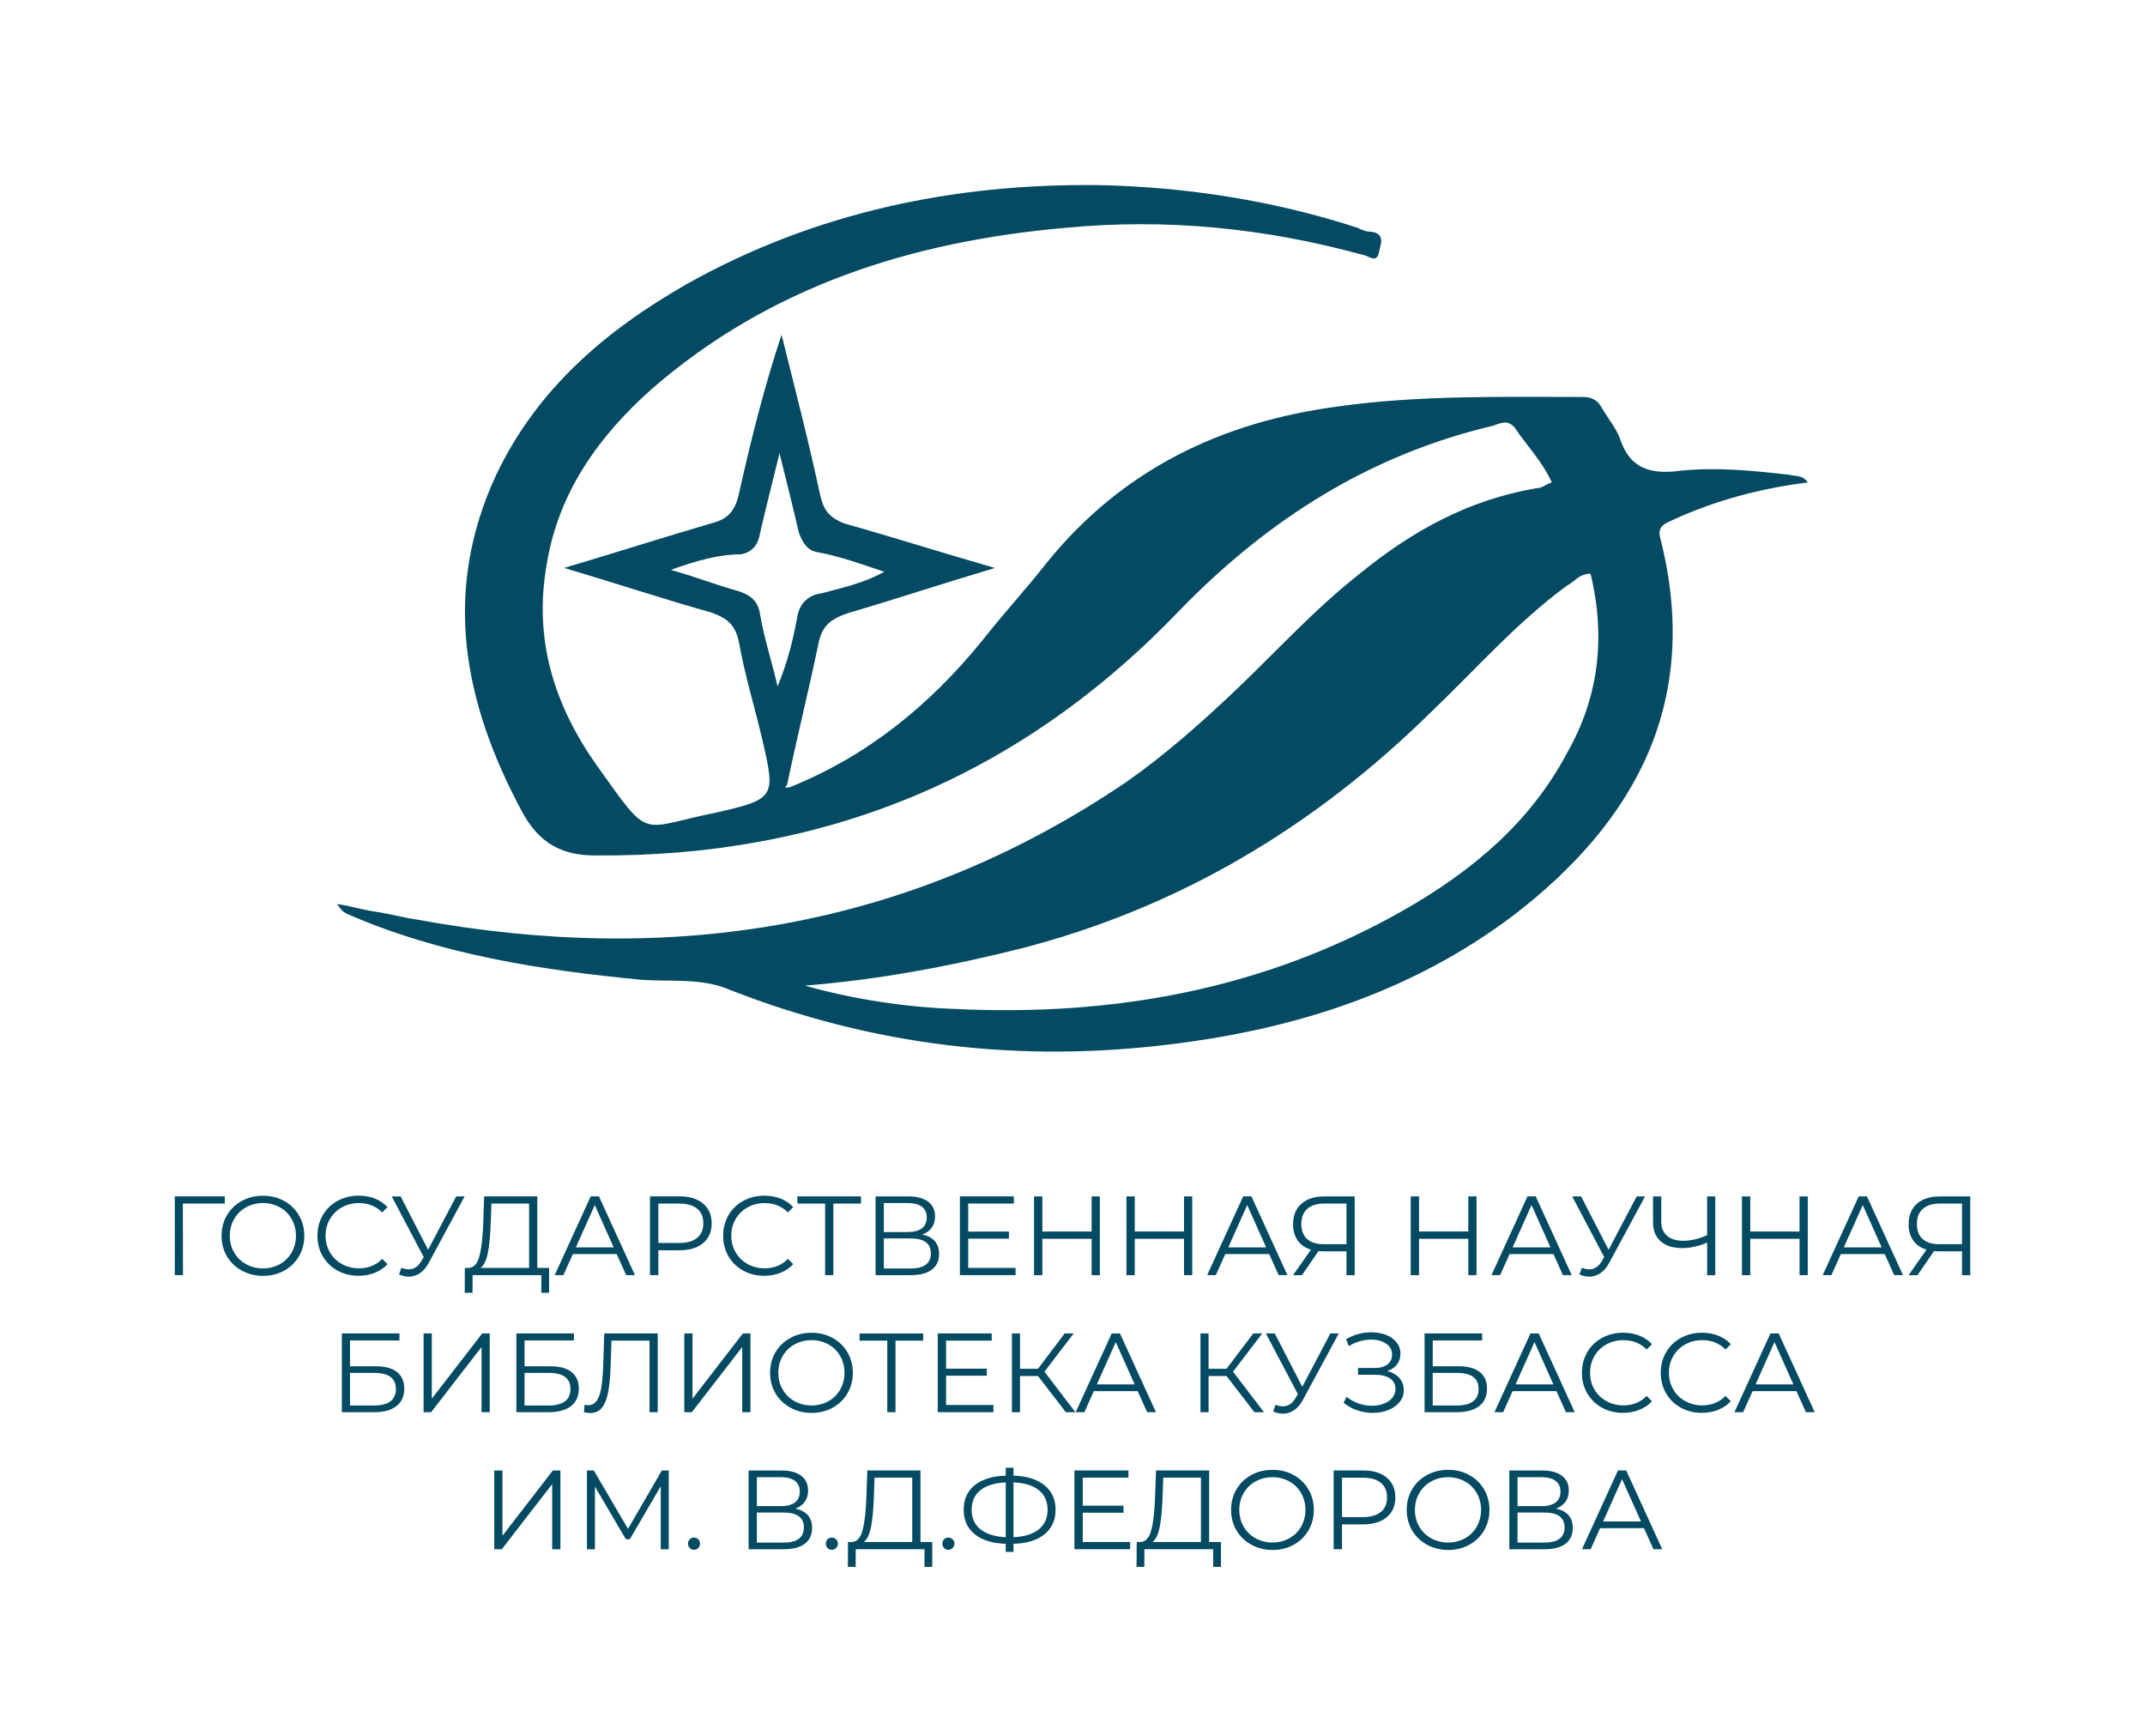 <?xml version="1.0" encoding="UTF-8"?> <svg xmlns="http://www.w3.org/2000/svg" xmlns:xlink="http://www.w3.org/1999/xlink" version="1.1" id="Слой_1" x="0px" y="0px" viewBox="0 0 566.93 458.71" style="enable-background:new 0 0 566.93 458.71;" xml:space="preserve"> <style type="text/css"> .st0{fill:#034A62;} </style> <g> <g> <path class="st0" d="M59.43,318.06H48.33l0.03,18.91h-2.17v-20.82h13.23V318.06z"></path> <path class="st0" d="M63.9,335.77c-1.68-0.92-2.98-2.19-3.93-3.79c-0.94-1.61-1.41-3.41-1.41-5.41c0-2,0.47-3.81,1.41-5.41 c0.94-1.61,2.25-2.87,3.93-3.79c1.68-0.92,3.54-1.38,5.61-1.38c2.06,0,3.92,0.46,5.58,1.37c1.66,0.91,2.96,2.18,3.91,3.79 c0.95,1.62,1.43,3.42,1.43,5.43c0,2-0.48,3.81-1.43,5.43c-0.95,1.62-2.26,2.88-3.91,3.79s-3.51,1.37-5.58,1.37 C67.45,337.15,65.58,336.69,63.9,335.77z M73.97,334.07c1.33-0.74,2.37-1.77,3.12-3.09s1.13-2.79,1.13-4.42 c0-1.62-0.38-3.1-1.13-4.42c-0.75-1.32-1.79-2.35-3.12-3.09c-1.33-0.74-2.81-1.12-4.46-1.12s-3.14,0.37-4.48,1.12 c-1.34,0.74-2.39,1.77-3.15,3.09c-0.76,1.32-1.15,2.79-1.15,4.42c0,1.63,0.38,3.1,1.15,4.42c0.76,1.32,1.81,2.35,3.15,3.09 c1.34,0.74,2.83,1.12,4.48,1.12S72.64,334.82,73.97,334.07z"></path> <path class="st0" d="M89.21,335.78c-1.66-0.91-2.95-2.18-3.9-3.79c-0.94-1.62-1.41-3.42-1.41-5.43c0-2,0.47-3.81,1.41-5.43 c0.94-1.62,2.25-2.88,3.91-3.79c1.67-0.91,3.53-1.37,5.59-1.37c1.55,0,2.97,0.26,4.28,0.77c1.31,0.52,2.42,1.27,3.33,2.26 l-1.4,1.4c-1.63-1.65-3.68-2.47-6.16-2.47c-1.65,0-3.14,0.38-4.49,1.13c-1.35,0.75-2.4,1.78-3.17,3.09 c-0.76,1.31-1.15,2.78-1.15,4.4c0,1.63,0.38,3.09,1.15,4.4c0.76,1.31,1.82,2.34,3.17,3.09c1.35,0.75,2.84,1.13,4.49,1.13 c2.5,0,4.55-0.83,6.16-2.5l1.4,1.4c-0.91,0.99-2.03,1.75-3.35,2.28c-1.32,0.53-2.75,0.79-4.3,0.79 C92.72,337.15,90.86,336.69,89.21,335.78z"></path> <path class="st0" d="M122.8,316.16l-9.46,17.52c-0.67,1.25-1.46,2.18-2.36,2.78c-0.9,0.6-1.89,0.91-2.96,0.91 c-0.79,0-1.65-0.19-2.56-0.57l0.62-1.78c0.71,0.28,1.37,0.42,1.96,0.42c1.37,0,2.49-0.74,3.36-2.23l0.59-1.01l-8.45-16.03h2.35 l7.26,14.1l7.43-14.1H122.8z"></path> <path class="st0" d="M145.13,335.07v6.57h-2.05v-4.67h-18.17l-0.03,4.67h-2.05l0.03-6.57h1.04c1.37-0.08,2.32-1.16,2.85-3.26 s0.86-5.06,0.98-8.91l0.24-6.75h14.04v18.91H145.13z M128.97,330.95c-0.39,2.05-1.04,3.42-1.95,4.12h12.82v-17.01h-9.96 l-0.18,5.06C129.6,326.29,129.35,328.9,128.97,330.95z"></path> <path class="st0" d="M163,331.41h-11.6l-2.5,5.56h-2.29l9.52-20.82h2.17l9.52,20.82h-2.32L163,331.41z M162.2,329.63l-5-11.18 l-5,11.18H162.2z"></path> <path class="st0" d="M185.84,318.06c1.51,1.27,2.26,3.01,2.26,5.23c0,2.22-0.75,3.96-2.26,5.22c-1.51,1.26-3.59,1.89-6.24,1.89 H174v6.57h-2.2v-20.82h7.79C182.25,316.16,184.33,316.79,185.84,318.06z M184.26,327.11c1.09-0.9,1.64-2.18,1.64-3.82 c0-1.69-0.55-2.98-1.64-3.88s-2.67-1.35-4.73-1.35H174v10.41h5.53C181.6,328.47,183.17,328.02,184.26,327.11z"></path> <path class="st0" d="M196.44,335.78c-1.66-0.91-2.95-2.18-3.9-3.79c-0.94-1.62-1.41-3.42-1.41-5.43c0-2,0.47-3.81,1.41-5.43 c0.94-1.62,2.25-2.88,3.91-3.79c1.67-0.91,3.53-1.37,5.59-1.37c1.55,0,2.97,0.26,4.28,0.77c1.31,0.52,2.42,1.27,3.33,2.26 l-1.4,1.4c-1.63-1.65-3.68-2.47-6.16-2.47c-1.65,0-3.14,0.38-4.49,1.13c-1.35,0.75-2.4,1.78-3.17,3.09 c-0.76,1.31-1.15,2.78-1.15,4.4c0,1.63,0.38,3.09,1.15,4.4c0.76,1.31,1.82,2.34,3.17,3.09c1.35,0.75,2.84,1.13,4.49,1.13 c2.5,0,4.55-0.83,6.16-2.5l1.4,1.4c-0.91,0.99-2.03,1.75-3.35,2.28c-1.32,0.53-2.75,0.79-4.3,0.79 C199.95,337.15,198.09,336.69,196.44,335.78z"></path> <path class="st0" d="M227.56,318.06h-7.31v18.91h-2.17v-18.91h-7.32v-1.9h16.8V318.06z"></path> <path class="st0" d="M247.07,327.98c0.75,0.86,1.13,1.99,1.13,3.38c0,1.8-0.64,3.19-1.92,4.16c-1.28,0.97-3.16,1.46-5.64,1.46 h-9.22v-20.82h8.65c2.22,0,3.96,0.46,5.2,1.37c1.25,0.91,1.87,2.23,1.87,3.96c0,1.17-0.3,2.16-0.89,2.96s-1.43,1.4-2.5,1.8 C245.21,326.53,246.31,327.11,247.07,327.98z M233.6,325.58h6.36c1.61,0,2.84-0.33,3.7-0.98c0.86-0.65,1.29-1.61,1.29-2.85 s-0.43-2.2-1.29-2.85c-0.86-0.65-2.1-0.98-3.7-0.98h-6.36V325.58z M246.03,331.2c0-2.62-1.79-3.93-5.38-3.93h-7.05v7.94h7.05 C244.23,335.22,246.03,333.88,246.03,331.2z"></path> <path class="st0" d="M268.42,335.07v1.9H253.7v-20.82h14.27v1.9H255.9v7.41h10.76v1.87H255.9v7.73H268.42z"></path> <path class="st0" d="M290.69,316.16v20.82h-2.17v-9.61H275.5v9.61h-2.2v-20.82h2.2v9.28h13.02v-9.28H290.69z"></path> <path class="st0" d="M315.11,316.16v20.82h-2.17v-9.61h-13.02v9.61h-2.2v-20.82h2.2v9.28h13.02v-9.28H315.11z"></path> <path class="st0" d="M335.45,331.41h-11.6l-2.5,5.56h-2.29l9.52-20.82h2.17l9.52,20.82h-2.32L335.45,331.41z M334.64,329.63 l-5-11.18l-5,11.18H334.64z"></path> <path class="st0" d="M358.05,316.16v20.82h-2.17v-6.3h-6.21c-0.28,0-0.67-0.02-1.19-0.06l-4.37,6.36h-2.35l4.73-6.75 c-1.53-0.46-2.7-1.26-3.51-2.42s-1.22-2.58-1.22-4.27c0-2.34,0.74-4.15,2.21-5.44s3.47-1.93,5.99-1.93H358.05z M345.45,327.41 c1,0.92,2.46,1.38,4.39,1.38h6.04v-10.74h-5.83c-1.94,0-3.45,0.46-4.51,1.38s-1.59,2.27-1.59,4.03 C343.95,325.18,344.45,326.49,345.45,327.41z"></path> <path class="st0" d="M390.25,316.16v20.82h-2.17v-9.61h-13.02v9.61h-2.2v-20.82h2.2v9.28h13.02v-9.28H390.25z"></path> <path class="st0" d="M410.59,331.41h-11.6l-2.5,5.56h-2.29l9.52-20.82h2.17l9.52,20.82h-2.32L410.59,331.41z M409.79,329.63 l-5-11.18l-5,11.18H409.79z"></path> <path class="st0" d="M434.8,316.16l-9.46,17.52c-0.67,1.25-1.46,2.18-2.36,2.78c-0.9,0.6-1.89,0.91-2.96,0.91 c-0.79,0-1.65-0.19-2.56-0.57l0.62-1.78c0.71,0.28,1.37,0.42,1.96,0.42c1.37,0,2.49-0.74,3.36-2.23l0.59-1.01l-8.45-16.03h2.35 l7.26,14.1l7.43-14.1H434.8z"></path> <path class="st0" d="M453.35,316.16v20.82h-2.14v-8.62c-2.26,0.97-4.45,1.46-6.57,1.46c-2.44,0-4.34-0.59-5.7-1.78 c-1.36-1.19-2.04-2.85-2.04-5v-6.87h2.17v6.63c0,1.61,0.5,2.85,1.52,3.75c1.01,0.89,2.43,1.34,4.25,1.34c2.08,0,4.2-0.5,6.36-1.49 v-10.23H453.35z"></path> <path class="st0" d="M477.8,316.16v20.82h-2.17v-9.61H462.6v9.61h-2.2v-20.82h2.2v9.28h13.02v-9.28H477.8z"></path> <path class="st0" d="M498.14,331.41h-11.6l-2.5,5.56h-2.29l9.52-20.82h2.17l9.52,20.82h-2.32L498.14,331.41z M497.33,329.63 l-5-11.18l-5,11.18H497.33z"></path> <path class="st0" d="M520.74,316.16v20.82h-2.17v-6.3h-6.21c-0.28,0-0.67-0.02-1.19-0.06l-4.37,6.36h-2.35l4.73-6.75 c-1.53-0.46-2.7-1.26-3.51-2.42s-1.22-2.58-1.22-4.27c0-2.34,0.74-4.15,2.21-5.44s3.47-1.93,5.99-1.93H520.74z M508.14,327.41 c1,0.92,2.46,1.38,4.39,1.38h6.04v-10.74h-5.83c-1.94,0-3.45,0.46-4.51,1.38s-1.59,2.27-1.59,4.03 C506.64,325.18,507.14,326.49,508.14,327.41z"></path> <path class="st0" d="M90.34,352.37h15.23v1.87H92.51v6.81h6.81c2.46,0,4.33,0.51,5.61,1.52c1.28,1.01,1.92,2.48,1.92,4.4 c0,2-0.69,3.54-2.07,4.61c-1.38,1.07-3.36,1.61-5.93,1.61h-8.5V352.37z M98.81,371.43c1.92,0,3.38-0.37,4.36-1.1 c0.98-0.73,1.47-1.82,1.47-3.27c0-1.43-0.48-2.49-1.44-3.2s-2.42-1.06-4.39-1.06h-6.3v8.62H98.81z"></path> <path class="st0" d="M111.96,352.37h2.17v17.25l13.32-17.25h1.99v20.82h-2.17v-17.22l-13.32,17.22h-1.99V352.37z"></path> <path class="st0" d="M136.46,352.37h15.23v1.87h-13.05v6.81h6.81c2.46,0,4.33,0.51,5.61,1.52c1.28,1.01,1.92,2.48,1.92,4.4 c0,2-0.69,3.54-2.07,4.61c-1.38,1.07-3.36,1.61-5.93,1.61h-8.5V352.37z M144.94,371.43c1.92,0,3.38-0.37,4.36-1.1 c0.98-0.73,1.47-1.82,1.47-3.27c0-1.43-0.48-2.49-1.44-3.2s-2.42-1.06-4.39-1.06h-6.3v8.62H144.94z"></path> <path class="st0" d="M173.84,352.37v20.82h-2.17v-18.91h-10.05l-0.24,6.96c-0.1,2.88-0.33,5.19-0.7,6.94s-0.93,3.06-1.68,3.93 c-0.75,0.86-1.75,1.29-3,1.29c-0.54,0-1.09-0.07-1.67-0.21l0.18-1.96c0.34,0.08,0.66,0.12,0.98,0.12c0.87,0,1.58-0.35,2.13-1.04 c0.54-0.69,0.96-1.77,1.23-3.23c0.28-1.46,0.47-3.38,0.56-5.78l0.3-8.92H173.84z"></path> <path class="st0" d="M180.86,352.37h2.17v17.25l13.32-17.25h1.99v20.82h-2.17v-17.22l-13.32,17.22h-1.99V352.37z"></path> <path class="st0" d="M208.88,371.98c-1.68-0.92-2.98-2.19-3.93-3.79c-0.94-1.61-1.41-3.41-1.41-5.41c0-2,0.47-3.81,1.41-5.41 c0.94-1.61,2.25-2.87,3.93-3.79s3.54-1.38,5.61-1.38c2.06,0,3.92,0.46,5.58,1.37c1.66,0.91,2.96,2.18,3.91,3.79 c0.95,1.62,1.43,3.42,1.43,5.43c0,2-0.48,3.81-1.43,5.43c-0.95,1.62-2.26,2.88-3.91,3.79s-3.51,1.37-5.58,1.37 C212.43,373.37,210.56,372.91,208.88,371.98z M218.95,370.29c1.33-0.74,2.37-1.77,3.12-3.09s1.13-2.79,1.13-4.42 c0-1.62-0.38-3.1-1.13-4.42c-0.75-1.32-1.79-2.35-3.12-3.09c-1.33-0.74-2.81-1.12-4.46-1.12s-3.14,0.37-4.48,1.12 c-1.34,0.74-2.39,1.77-3.15,3.09c-0.76,1.32-1.15,2.79-1.15,4.42c0,1.63,0.38,3.1,1.15,4.42c0.76,1.32,1.81,2.35,3.15,3.09 c1.34,0.74,2.83,1.12,4.48,1.12S217.62,371.03,218.95,370.29z"></path> <path class="st0" d="M243.99,354.28h-7.31v18.91h-2.17v-18.91h-7.32v-1.9h16.8V354.28z"></path> <path class="st0" d="M262.57,371.29v1.9h-14.72v-20.82h14.27v1.9h-12.07v7.41h10.76v1.87h-10.76v7.73H262.57z"></path> <path class="st0" d="M274.35,363.64h-4.76v9.55h-2.14v-20.82h2.14v9.34h4.76l7.05-9.34h2.38l-7.73,10.11l8.18,10.71h-2.53 L274.35,363.64z"></path> <path class="st0" d="M300.7,367.63h-11.6l-2.5,5.56h-2.29l9.52-20.82H296l9.52,20.82h-2.32L300.7,367.63z M299.9,365.84l-5-11.18 l-5,11.18H299.9z"></path> <path class="st0" d="M324.19,363.64h-4.76v9.55h-2.14v-20.82h2.14v9.34h4.76l7.05-9.34h2.38l-7.73,10.11l8.18,10.71h-2.53 L324.19,363.64z"></path> <path class="st0" d="M353.84,352.37l-9.46,17.52c-0.67,1.25-1.46,2.18-2.36,2.78c-0.9,0.6-1.89,0.91-2.96,0.91 c-0.79,0-1.65-0.19-2.56-0.57l0.62-1.78c0.71,0.28,1.37,0.42,1.96,0.42c1.37,0,2.49-0.74,3.36-2.23l0.59-1.01l-8.45-16.03h2.35 l7.26,14.1l7.43-14.1H353.84z"></path> <path class="st0" d="M369.85,364.15c0.78,0.89,1.17,1.96,1.17,3.21c0,1.21-0.38,2.27-1.13,3.18c-0.75,0.91-1.75,1.61-3,2.1 c-1.25,0.49-2.61,0.73-4.07,0.73c-1.39,0-2.75-0.22-4.09-0.67c-1.34-0.45-2.54-1.12-3.61-2.01l0.8-1.58 c0.91,0.77,1.95,1.36,3.12,1.77s2.35,0.61,3.54,0.61c1.13,0,2.17-0.18,3.12-0.54c0.95-0.36,1.71-0.87,2.28-1.53 c0.56-0.66,0.85-1.45,0.85-2.36c0-1.21-0.48-2.14-1.43-2.79s-2.29-0.98-4.01-0.98h-4.46v-1.78h4.34c1.47,0,2.61-0.31,3.43-0.94 c0.82-0.62,1.23-1.49,1.23-2.6c0-1.23-0.53-2.2-1.58-2.9c-1.05-0.7-2.37-1.06-3.96-1.06c-0.99,0-1.99,0.14-3,0.43 c-1.01,0.29-1.97,0.72-2.88,1.29l-0.74-1.81c2.06-1.23,4.29-1.84,6.69-1.84c1.41,0,2.7,0.23,3.87,0.68 c1.17,0.46,2.1,1.11,2.78,1.96s1.03,1.85,1.03,3c0,1.11-0.31,2.07-0.92,2.87s-1.48,1.37-2.59,1.71 C367.99,362.64,369.07,363.26,369.85,364.15z"></path> <path class="st0" d="M376.5,352.37h15.23v1.87h-13.05v6.81h6.81c2.46,0,4.33,0.51,5.61,1.52c1.28,1.01,1.92,2.48,1.92,4.4 c0,2-0.69,3.54-2.07,4.61c-1.38,1.07-3.36,1.61-5.93,1.61h-8.5V352.37z M384.97,371.43c1.92,0,3.38-0.37,4.36-1.1 s1.47-1.82,1.47-3.27c0-1.43-0.48-2.49-1.44-3.2s-2.42-1.06-4.39-1.06h-6.3v8.62H384.97z"></path> <path class="st0" d="M411.38,367.63h-11.6l-2.5,5.56h-2.29l9.52-20.82h2.17l9.52,20.82h-2.32L411.38,367.63z M410.57,365.84 l-5-11.18l-5,11.18H410.57z"></path> <path class="st0" d="M423.41,372c-1.66-0.91-2.95-2.18-3.9-3.79c-0.94-1.62-1.41-3.42-1.41-5.43c0-2,0.47-3.81,1.41-5.43 c0.94-1.62,2.25-2.88,3.91-3.79c1.67-0.91,3.53-1.37,5.59-1.37c1.55,0,2.97,0.26,4.28,0.77c1.31,0.52,2.42,1.27,3.33,2.26 l-1.4,1.4c-1.63-1.65-3.68-2.47-6.16-2.47c-1.65,0-3.14,0.38-4.49,1.13c-1.35,0.75-2.4,1.78-3.17,3.09 c-0.76,1.31-1.14,2.78-1.14,4.4c0,1.63,0.38,3.09,1.14,4.4c0.76,1.31,1.82,2.34,3.17,3.09c1.35,0.75,2.84,1.13,4.49,1.13 c2.5,0,4.55-0.83,6.16-2.5l1.4,1.4c-0.91,0.99-2.03,1.75-3.35,2.28s-2.75,0.79-4.3,0.79C426.92,373.37,425.06,372.91,423.41,372z"></path> <path class="st0" d="M444.25,372c-1.66-0.91-2.95-2.18-3.9-3.79c-0.94-1.62-1.41-3.42-1.41-5.43c0-2,0.47-3.81,1.41-5.43 c0.94-1.62,2.25-2.88,3.91-3.79c1.67-0.91,3.53-1.37,5.59-1.37c1.55,0,2.97,0.26,4.28,0.77c1.31,0.52,2.42,1.27,3.33,2.26 l-1.4,1.4c-1.63-1.65-3.68-2.47-6.16-2.47c-1.65,0-3.14,0.38-4.49,1.13c-1.35,0.75-2.4,1.78-3.17,3.09 c-0.76,1.31-1.14,2.78-1.14,4.4c0,1.63,0.38,3.09,1.14,4.4c0.76,1.31,1.82,2.34,3.17,3.09c1.35,0.75,2.84,1.13,4.49,1.13 c2.5,0,4.55-0.83,6.16-2.5l1.4,1.4c-0.91,0.99-2.03,1.75-3.35,2.28s-2.75,0.79-4.3,0.79C447.77,373.37,445.91,372.91,444.25,372z"></path> <path class="st0" d="M474.81,367.63h-11.6l-2.5,5.56h-2.29l9.52-20.82h2.17l9.52,20.82h-2.32L474.81,367.63z M474,365.84l-5-11.18 l-5,11.18H474z"></path> <path class="st0" d="M130.63,388.59h2.17v17.25l13.32-17.25h1.99v20.82h-2.17v-17.22l-13.32,17.22h-1.99V388.59z"></path> <path class="st0" d="M176.75,388.59v20.82h-2.11v-16.65l-8.18,14.01h-1.04l-8.18-13.92v16.56h-2.11v-20.82h1.81l9.04,15.43 l8.95-15.43H176.75z"></path> <path class="st0" d="M182.3,409.08c-0.31-0.32-0.46-0.7-0.46-1.16c0-0.46,0.15-0.84,0.46-1.14c0.31-0.31,0.68-0.46,1.12-0.46 c0.44,0,0.81,0.15,1.13,0.46c0.32,0.31,0.48,0.69,0.48,1.14c0,0.46-0.16,0.84-0.48,1.16c-0.32,0.32-0.69,0.48-1.13,0.48 C182.98,409.55,182.61,409.4,182.3,409.08z"></path> <path class="st0" d="M213.51,400.41c0.75,0.86,1.13,1.99,1.13,3.38c0,1.8-0.64,3.19-1.92,4.16c-1.28,0.97-3.16,1.46-5.64,1.46 h-9.22v-20.82h8.65c2.22,0,3.96,0.46,5.2,1.37c1.25,0.91,1.87,2.23,1.87,3.96c0,1.17-0.3,2.16-0.89,2.96s-1.43,1.4-2.5,1.8 C211.66,398.97,212.76,399.55,213.51,400.41z M200.04,398.02h6.36c1.61,0,2.84-0.33,3.7-0.98c0.86-0.65,1.29-1.61,1.29-2.85 s-0.43-2.2-1.29-2.85c-0.86-0.65-2.1-0.98-3.7-0.98h-6.36V398.02z M212.47,403.64c0-2.62-1.79-3.93-5.38-3.93h-7.05v7.94h7.05 C210.67,407.65,212.47,406.31,212.47,403.64z"></path> <path class="st0" d="M218.73,409.08c-0.31-0.32-0.46-0.7-0.46-1.16c0-0.46,0.15-0.84,0.46-1.14c0.31-0.31,0.68-0.46,1.12-0.46 c0.44,0,0.81,0.15,1.13,0.46c0.32,0.31,0.48,0.69,0.48,1.14c0,0.46-0.16,0.84-0.48,1.16c-0.32,0.32-0.69,0.48-1.13,0.48 C219.41,409.55,219.03,409.4,218.73,409.08z"></path> <path class="st0" d="M246.4,407.5v6.57h-2.05v-4.67h-18.17l-0.03,4.67h-2.05l0.03-6.57h1.04c1.37-0.08,2.32-1.16,2.85-3.26 s0.86-5.06,0.98-8.91l0.24-6.75h14.04v18.91H246.4z M230.24,403.38c-0.39,2.05-1.04,3.42-1.95,4.12h12.82v-17.01h-9.96l-0.18,5.06 C230.86,398.72,230.62,401.33,230.24,403.38z"></path> <path class="st0" d="M249.53,409.08c-0.31-0.32-0.46-0.7-0.46-1.16c0-0.46,0.15-0.84,0.46-1.14c0.31-0.31,0.68-0.46,1.12-0.46 c0.44,0,0.81,0.15,1.13,0.46c0.32,0.31,0.48,0.69,0.48,1.14c0,0.46-0.16,0.84-0.48,1.16c-0.32,0.32-0.69,0.48-1.13,0.48 C250.21,409.55,249.84,409.4,249.53,409.08z"></path> <path class="st0" d="M276.06,405.46c-1.95,1.58-4.68,2.41-8.19,2.51v2.14h-2.05v-2.14c-3.51-0.12-6.24-0.96-8.19-2.53 c-1.95-1.57-2.93-3.73-2.93-6.48s0.98-4.92,2.93-6.48c1.95-1.57,4.68-2.41,8.19-2.53v-2.08h2.05v2.08 c3.49,0.12,6.22,0.97,8.18,2.54c1.96,1.58,2.94,3.73,2.94,6.47C278.99,401.72,278.01,403.89,276.06,405.46z M259.17,404.16 c1.58,1.24,3.79,1.93,6.65,2.07v-14.48c-2.89,0.12-5.12,0.8-6.68,2.04c-1.56,1.24-2.33,2.97-2.33,5.19 S257.59,402.92,259.17,404.16z M274.53,404.17c1.57-1.25,2.35-2.98,2.35-5.2s-0.79-3.96-2.36-5.2s-3.79-1.92-6.65-2.02v14.48 C270.74,406.1,272.96,405.42,274.53,404.17z"></path> <path class="st0" d="M298.7,407.5v1.9h-14.72v-20.82h14.27v1.9h-12.07v7.41h10.76v1.87h-10.76v7.73H298.7z"></path> <path class="st0" d="M322.7,407.5v6.57h-2.05v-4.67h-18.17l-0.03,4.67h-2.05l0.03-6.57h1.04c1.37-0.08,2.32-1.16,2.85-3.26 c0.54-2.09,0.86-5.06,0.98-8.91l0.24-6.75h14.04v18.91H322.7z M306.54,403.38c-0.39,2.05-1.04,3.42-1.95,4.12h12.82v-17.01h-9.96 l-0.18,5.06C307.17,398.72,306.93,401.33,306.54,403.38z"></path> <path class="st0" d="M330.72,408.2c-1.68-0.92-2.98-2.19-3.93-3.79c-0.94-1.61-1.41-3.41-1.41-5.41c0-2,0.47-3.81,1.41-5.41 c0.94-1.61,2.25-2.87,3.93-3.79c1.67-0.92,3.54-1.38,5.61-1.38c2.06,0,3.92,0.46,5.58,1.37c1.66,0.91,2.96,2.18,3.91,3.79 c0.95,1.62,1.43,3.42,1.43,5.43c0,2-0.48,3.81-1.43,5.43c-0.95,1.62-2.25,2.88-3.91,3.79s-3.51,1.37-5.58,1.37 C334.26,409.58,332.39,409.12,330.72,408.2z M340.78,406.51c1.33-0.74,2.37-1.77,3.12-3.09c0.75-1.32,1.13-2.79,1.13-4.42 c0-1.62-0.38-3.1-1.13-4.42c-0.75-1.32-1.79-2.35-3.12-3.09c-1.33-0.74-2.82-1.12-4.46-1.12c-1.65,0-3.14,0.37-4.48,1.12 c-1.34,0.74-2.39,1.77-3.15,3.09c-0.76,1.32-1.14,2.79-1.14,4.42c0,1.63,0.38,3.1,1.14,4.42c0.76,1.32,1.81,2.35,3.15,3.09 c1.34,0.74,2.83,1.12,4.48,1.12C337.97,407.62,339.45,407.25,340.78,406.51z"></path> <path class="st0" d="M366.53,390.49c1.51,1.27,2.26,3.01,2.26,5.23c0,2.22-0.75,3.96-2.26,5.22c-1.51,1.26-3.59,1.89-6.25,1.89 h-5.59v6.57h-2.2v-20.82h7.79C362.95,388.59,365.03,389.22,366.53,390.49z M364.96,399.55c1.09-0.9,1.64-2.18,1.64-3.82 c0-1.69-0.55-2.98-1.64-3.88c-1.09-0.9-2.67-1.35-4.73-1.35h-5.53v10.41h5.53C362.29,400.9,363.87,400.45,364.96,399.55z"></path> <path class="st0" d="M377.14,408.2c-1.68-0.92-2.98-2.19-3.93-3.79c-0.94-1.61-1.41-3.41-1.41-5.41c0-2,0.47-3.81,1.41-5.41 c0.94-1.61,2.25-2.87,3.93-3.79c1.67-0.92,3.54-1.38,5.61-1.38c2.06,0,3.92,0.46,5.58,1.37c1.66,0.91,2.96,2.18,3.91,3.79 c0.95,1.62,1.43,3.42,1.43,5.43c0,2-0.48,3.81-1.43,5.43c-0.95,1.62-2.25,2.88-3.91,3.79s-3.51,1.37-5.58,1.37 C380.68,409.58,378.81,409.12,377.14,408.2z M387.2,406.51c1.33-0.74,2.37-1.77,3.12-3.09c0.75-1.32,1.13-2.79,1.13-4.42 c0-1.62-0.38-3.1-1.13-4.42c-0.75-1.32-1.79-2.35-3.12-3.09c-1.33-0.74-2.82-1.12-4.46-1.12c-1.65,0-3.14,0.37-4.48,1.12 c-1.34,0.74-2.39,1.77-3.15,3.09c-0.76,1.32-1.14,2.79-1.14,4.42c0,1.63,0.38,3.1,1.14,4.42c0.76,1.32,1.81,2.35,3.15,3.09 c1.34,0.74,2.83,1.12,4.48,1.12C384.39,407.62,385.87,407.25,387.2,406.51z"></path> <path class="st0" d="M414.56,400.41c0.75,0.86,1.13,1.99,1.13,3.38c0,1.8-0.64,3.19-1.92,4.16c-1.28,0.97-3.16,1.46-5.63,1.46 h-9.22v-20.82h8.65c2.22,0,3.96,0.46,5.2,1.37c1.25,0.91,1.87,2.23,1.87,3.96c0,1.17-0.3,2.16-0.89,2.96s-1.43,1.4-2.5,1.8 C412.71,398.97,413.81,399.55,414.56,400.41z M401.09,398.02h6.36c1.61,0,2.84-0.33,3.7-0.98c0.86-0.65,1.29-1.61,1.29-2.85 s-0.43-2.2-1.29-2.85s-2.1-0.98-3.7-0.98h-6.36V398.02z M413.52,403.64c0-2.62-1.79-3.93-5.38-3.93h-7.05v7.94h7.05 C411.72,407.65,413.52,406.31,413.52,403.64z"></path> <path class="st0" d="M434.51,403.84h-11.6l-2.5,5.56h-2.29l9.52-20.82h2.17l9.52,20.82h-2.32L434.51,403.84z M433.71,402.06 l-5-11.18l-5,11.18H433.71z"></path> </g> <path class="st0" d="M208.59,208.1c20.51-8.21,36.92-21.56,50.77-38.51c5.64-7.19,11.79-13.86,17.44-21.05 c20-24.64,46.15-36.97,76.41-41.07c21.54-3.08,43.59-2.57,65.13-2.57c2.56,0,4.1,1.03,5.13,3.08c1.54,2.57,3.59,5.13,4.62,7.7 c2.56,8.21,8.21,9.76,15.9,8.73c9.74-1.03,19.49,0,28.72,1.03c2.05,0.51,3.59,0,5.13,2.05c-12.31,1.54-24.1,4.62-35.39,9.76 c-2.05,1.03-4.62,1.54-3.59,5.13c10.77,42.61-6.15,74.45-38.97,99.61c-26.67,20.02-56.92,29.78-89.75,33.89 c-40.51,5.13-79.49,0.51-117.44-14.38c-7.18-3.08-15.38-2.05-23.08-2.57c-26.67-2.57-53.33-6.67-77.95-17.46 c-1.03-0.51-1.54-1.03-2.56-2.57c3.59,0.51,6.67,1.54,10.26,2.05c3.59,0.51,7.18,1.54,10.77,2.05 c67.18,12.32,130.26,2.57,187.7-36.45c10.26-7.19,19.49-15.4,28.72-24.13c10.77-10.27,21.03-21.56,32.82-30.81 c13.85-11.3,28.72-19.51,46.67-22.59c1.54,0,2.56-1.03,4.1-1.54c-2.56-5.65-6.67-9.76-9.74-14.38c-2.05-2.57-4.1-1.03-6.15-0.51 c-32.31,7.7-58.98,24.64-82.05,48.26c-42.57,44.67-94.36,65.72-154.87,65.21c-8.72,0-14.87-3.08-19.49-11.81 c-15.39-28.75-21.03-58.02-6.67-88.82c10.77-22.59,28.72-37.99,50.26-50.32c33.85-19,70.77-26.7,109.23-26.19 c23.08,0.51,46.15,4.11,68.21,11.3c1.03,0.51,2.05,1.03,3.59,1.03c3.59,0.51,2.56,3.08,2.05,5.13c-0.51,3.59-3.08,1.03-4.1,1.03 c-26.15-7.19-52.31-9.76-78.98-7.19c-40.51,3.59-77.95,15.4-109.23,42.62c-13.85,12.32-24.62,27.21-27.69,46.21 c-3.59,20.02,2.05,37.48,13.33,53.4c14.36,20.02,10.77,16.43,31.28,12.32c15.9-3.59,15.9-4.11,12.31-19.51 c-2.05-8.73-4.62-16.94-6.15-25.67c-1.03-4.62-3.08-6.16-7.18-7.7c-12.82-3.59-25.13-7.7-38.98-11.81 c13.85-4.11,26.67-8.21,38.98-11.81c4.1-1.03,6.15-3.08,7.18-7.7c3.08-13.86,6.67-28.24,11.28-42.1 c3.59,14.38,7.18,28.24,10.26,42.62c1.03,4.11,2.56,5.65,6.15,7.19c12.82,3.59,25.64,7.7,40,11.81 c-13.85,4.11-26.15,8.22-38.46,11.81c-4.62,1.54-7.18,3.08-8.21,8.22c-2.56,12.32-5.64,24.64-8.21,36.97 c0,0.51-0.51,0.51-0.51,1.03C207.57,208.1,208.08,208.1,208.59,208.1z M420.39,151.62c-3.08,0-4.1,2.05-6.15,3.08 c-13.33,9.76-24.1,22.08-35.9,33.37c-30.77,30.29-66.67,51.86-108.72,62.64c-18.46,4.62-37.44,8.21-56.92,9.75 c12.82,3.59,26.15,5.65,39.49,6.16c42.05,2.05,82.05-5.13,118.98-26.19c17.95-10.27,33.33-23.1,43.08-41.59 C422.44,184.48,424.5,168.56,420.39,151.62z M177.31,150.59c7.18,2.05,12.31,4.11,17.95,5.65c3.08,1.03,5.13,2.57,5.64,6.16 c1.03,6.16,3.08,12.32,4.62,19c2.56-6.16,4.1-12.32,5.13-17.97c0.51-3.59,2.56-6.16,6.67-6.68c5.64-1.54,10.77-2.57,16.41-5.65 c-6.15-2.05-11.8-4.11-17.44-5.13c-3.08-0.51-4.1-2.57-5.13-5.13c-1.54-6.67-3.08-12.84-5.13-21.05 c-2.05,8.22-3.59,14.38-5.13,21.05c-0.51,3.08-2.05,5.13-5.13,5.65C190.13,146.49,184.49,148.03,177.31,150.59z"></path> </g> </svg> 